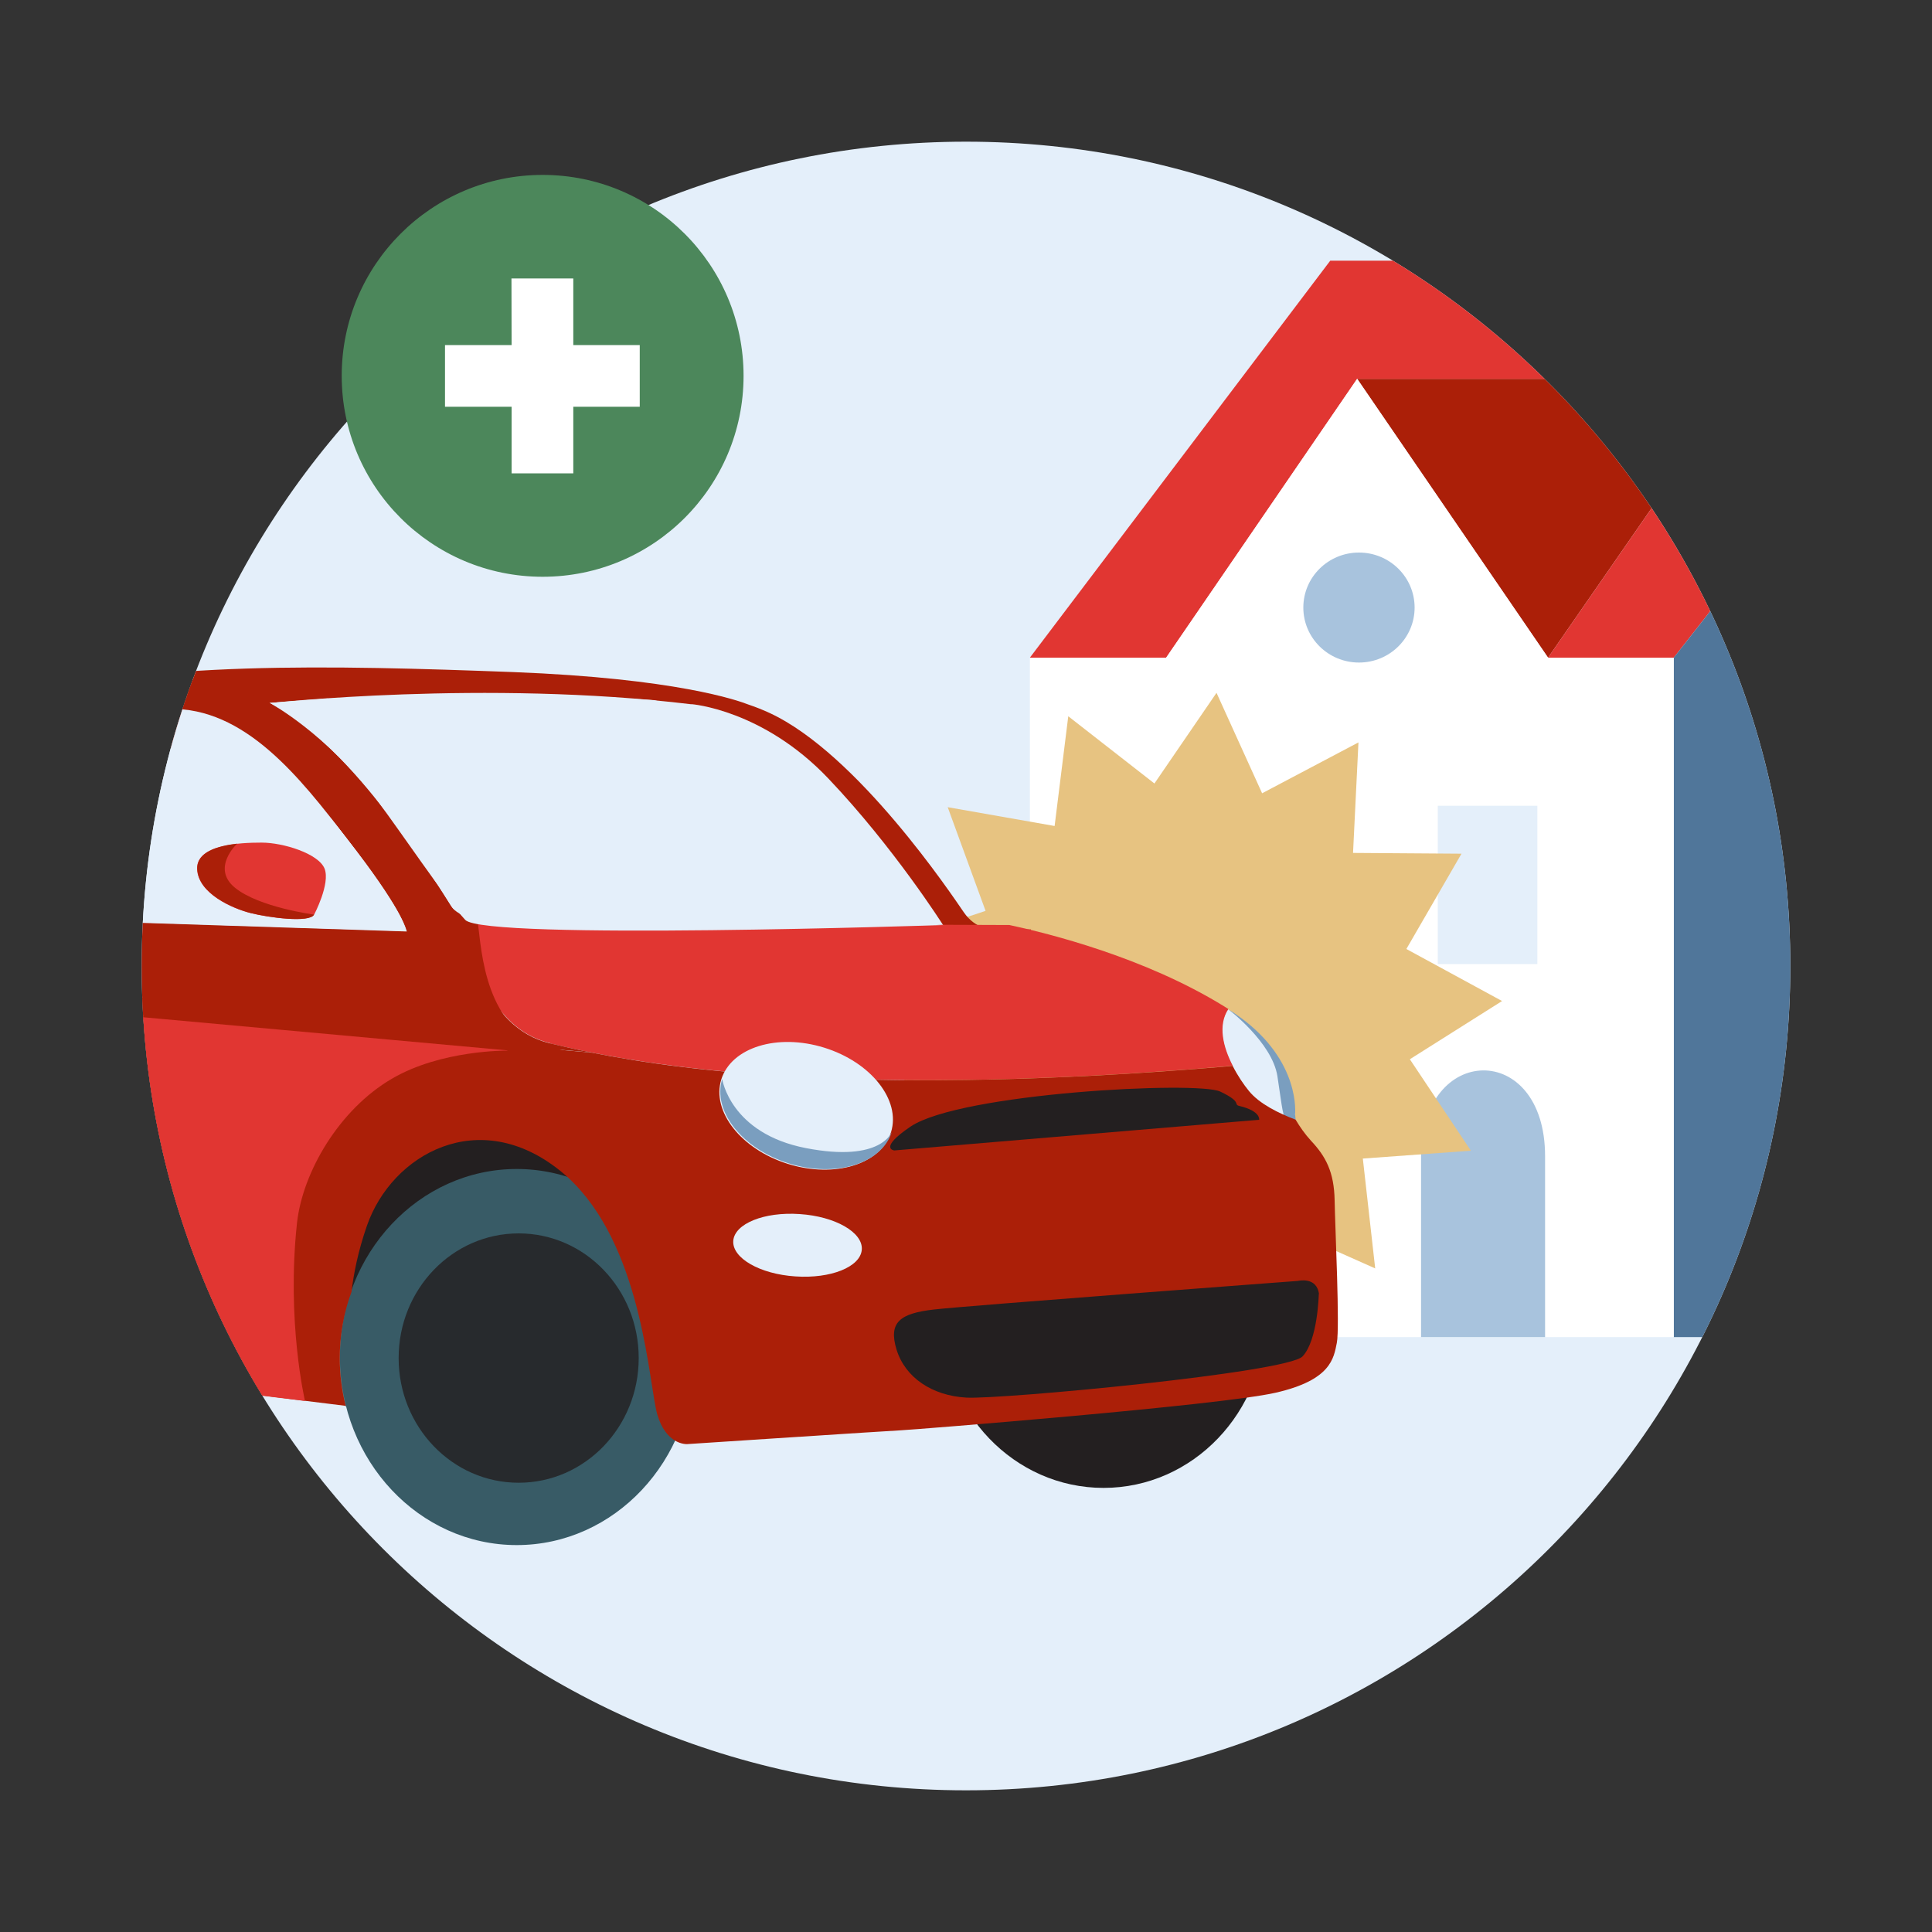 <?xml version="1.0" encoding="UTF-8"?>
<svg xmlns="http://www.w3.org/2000/svg" version="1.1" xmlns:xlink="http://www.w3.org/1999/xlink" viewBox="0 0 150 150">
  <rect x="0" y="0" width="150" height="150" fill="#333333" stroke="none"/>
  <!-- Generator: Adobe Illustrator 29.0.0, SVG Export Plug-In . SVG Version: 2.1.0 Build 186)  -->
  <defs>
    <clipPath id="clippath">
      <path id="Path1" data-name="Path" d="M75,139c35.35,0,64-28.65,64-64S110.35,11,75,11,11,39.65,11,75s28.65,64,64,64Z" style="fill: none;"/>
    </clipPath>
  </defs>
  <g id="Background_Simple" style="display: none;">
    <g>
      <path d="M78.62-35.95C56.05-24.99,28.32-24.62,4.16-18.18-48.33-4.17-105.49,65.62-22.72,132.51c33.05,22.05,76.17,37.93,119.25,28.16,9.22-2.18,18.24-5.17,26.93-8.94,43.48-18.43,76.8-50.4,101.97-86.69,10.33-14.88,19.67-30.56,24.19-47.41,8.73-32.49-.41-77.39-30.74-97.46-20.87-13.81-48.19-10.57-71.4-.61-15.99,6.86-29.04,17.67-42.61,27.77-8.29,6.18-16.78,12.1-26.25,16.71Z" style="fill: #407bff;"/>
      <path d="M78.62-35.95C56.05-24.99,28.32-24.62,4.16-18.18-48.33-4.17-105.49,65.62-22.72,132.51c33.05,22.05,76.17,37.93,119.25,28.16,9.22-2.18,18.24-5.17,26.93-8.94,43.48-18.43,76.8-50.4,101.97-86.69,10.33-14.88,19.67-30.56,24.19-47.41,8.73-32.49-.41-77.39-30.74-97.46-20.87-13.81-48.19-10.57-71.4-.61-15.99,6.86-29.04,17.67-42.61,27.77-8.29,6.18-16.78,12.1-26.25,16.71Z" style="fill: #fff; isolation: isolate; opacity: .9;"/>
    </g>
  </g>
  <g id="Character">
    <path id="Path" d="M75,139c35.35,0,64-28.65,64-64S110.35,11,75,11,11,39.65,11,75s28.65,64,64,64Z" style="fill: #e4effa;"/>
    <g style="clip-path: url(#clippath);">
      <g>
        <g id="_x30_1_x5F_Basics_x5F_Icons_x5F_Illustrations_x2F_06_x5F_illustrations_x5F_Spot_x2F_a7-income_x5F_expenses">
          <g id="_x32_56x256_x5F_y30-income-expenses">
            <polygon id="Path2" data-name="Path" points="105.37 29.41 120.19 51.06 135.19 29.41 105.37 29.41" style="fill: #ab1f08;"/>
            <polygon id="Path3" data-name="Path" points="90.54 51.06 105.37 29.41 135.19 29.41 120.19 51.06 129.95 51.06 154.17 20.24 103.28 20.24 79.96 51.06 90.54 51.06" style="fill: #e13632;"/>
            <polygon id="Path4" data-name="Path" points="129.95 51.06 129.95 103.81 169.67 103.81 169.67 37.17 154.17 20.24 129.95 51.06" style="fill: #50769a;"/>
            <polygon id="Path5" data-name="Path" points="105.37 29.41 90.54 51.06 79.96 51.06 79.96 103.81 129.95 103.81 129.95 51.06 120.19 51.06 105.37 29.41" style="fill: #fff;"/>
            <path id="Path6" data-name="Path" d="M91.06,89.77c0-8.78,9.63-8.99,9.63,0v14.04h-9.63v-14.04Z" style="fill: #a8c3dd;"/>
            <path id="Path7" data-name="Path" d="M110.33,89.77c0-8.78,9.63-8.99,9.63,0v14.04h-9.63v-14.04Z" style="fill: #a8c3dd;"/>
            <ellipse id="Oval" cx="105.51" cy="47.17" rx="4.32" ry="4.27" style="fill: #a8c3dd;"/>
            <polygon id="Path8" data-name="Path" points="92.36 62.56 100.1 62.56 100.1 74.85 92.36 74.85 92.36 62.56" style="fill: #e4effa;"/>
            <rect id="Rectangle" x="111.63" y="62.56" width="7.73" height="12.29" style="fill: #e4effa;"/>
          </g>
        </g>
        <polygon id="Path9" data-name="Path" points="94.45 53.79 97.99 61.59 105.47 57.64 105.05 66.22 113.47 66.28 109.19 73.68 116.62 77.72 109.46 82.24 114.2 89.34 105.81 89.95 106.77 98.48 99.05 95.04 96.02 103.05 90.76 96.35 84.42 102.01 82.81 93.57 74.63 95.58 77.05 87.35 68.88 85.24 74.77 79.1 68.51 73.37 76.52 70.72 73.58 62.67 81.88 64.13 82.94 55.61 89.63 60.83 94.45 53.79" style="fill: #e7c381;"/>
        <g id="_x30_1_x5F_Basics_x5F_Icons_x5F_Illustrations_x2F_04_x5F_illustrations_x5F_56x56_x2F_Product_x2F_z69-smart-car">
          <g id="z69-smart-car">
            <path id="Path10" data-name="Path" d="M59.02,72.17c3,.23,13.38,1.58,13.38,1.58,0,0-35.06,1.2-36.52-.38-1.45-1.58-5.07-6.95-6.61-8.96-4.01-5.29-8.31-7.57-8.31-7.57l4.44-.34s6.55,13.93,17.08,14.92c10.53,1,11.6.37,16.55.76h-.01Z" style="fill: #6e878e;"/>
            <path id="Path11" data-name="Path" d="M-.76,61.06c.3-.38,1.51-2.5,1.51-2.5l-5.58,14.49-7.39-.24s3.17-.48,6.6-4.76c3.43-4.29,3.41-5.07,4.87-6.99h-.01Z" style="fill: #6e878e;"/>
            <path id="Path12" data-name="Path" d="M3.7,68.11c1.31,4.51,7.17,5.47,7.17,5.47l-11.18-.36s1.27-5.43,1.84-7.39c.56-1.96,2.65-7.98,2.65-7.98,0,0-1.79,5.75-.48,10.26Z" style="fill: #6e878e;"/>
            <path id="Path13" data-name="Path" d="M58.55,71.98c3.03.23,13.52,1.6,13.52,1.6,0,0-35.43,1.22-36.9-.39-1.47-1.6-5.13-7.04-6.68-9.08-4.05-5.36-8.4-7.67-8.4-7.67l4.49-.34s6.62,14.11,17.26,15.12c10.64,1.01,11.72.38,16.73.77h-.01Z" style="fill: #6e878e;"/>
            <path id="Path14" data-name="Path" d="M-1.87,60.74c.3-.39,1.53-2.53,1.53-2.53l-5.64,14.69-7.47-.24s3.2-.49,6.67-4.83c3.47-4.35,3.44-5.14,4.92-7.09h-.01Z" style="fill: #6e878e;"/>
            <path id="Path15" data-name="Path" d="M2.64,67.88c1.32,4.57,7.25,5.54,7.25,5.54l-11.3-.36s1.28-5.51,1.85-7.49c.57-1.98,2.68-8.08,2.68-8.08,0,0-1.81,5.82-.48,10.39Z" style="fill: #6e878e;"/>
            <path id="Path16" data-name="Path" d="M-15.45,90.9c2.16,5.48-2.84,16.86-9.99,8.94-7.16-7.91,2.42-14.69,2.42-14.69,2.44-2.16,5.41.27,7.56,5.75Z" style="fill: #231f20;"/>
            <path id="Path17" data-name="Path" d="M31.67,86.91c-8.17,4.19-7.02,17.8-7.09,18.35-.06.55,26.91-10.41,26.67-10.97-.61-1.42-11.41-11.57-19.58-7.38Z" style="fill: #231f20;"/>
            <path id="Path18" data-name="Path" d="M-15.43,100.99c0,6.63-2.99,11.99-6.68,11.99-.3,0-.59-.04-.88-.11,1.1.35,3.87.17,5.93-.11.87-.12,1.53-.28,1.99-.43.21-.06.41-.13.61-.23.02-.02.06-.04.09-.05,2.79-1.39,4.81-5.77,4.81-10.99,0-5.58-2.33-10.22-5.41-11.25-.42-.17-1.37-.52-2.56-.74-1.36-.26-3.71-.39-5.22,0,.22-.04.42-.06.64-.06,3.68,0,6.68,5.37,6.68,11.99h.01Z" style="fill: #231f20;"/>
            <path id="Shape" d="M-28.24,96.14c-.36,1.5-.57,3.14-.57,4.86,0,6.08,2.53,11.1,5.81,11.88.29.07.58.11.88.11,3.69,0,6.68-5.36,6.68-11.99,0-6.63-2.99-11.99-6.68-11.99-.22,0-.44.02-.64.06-2.16.36-4.02,2.58-5.09,5.74-.15.43-.28.88-.39,1.34h0ZM-26.8,100.95c0-4.64,2.02-8.41,4.51-8.41s4.51,3.77,4.51,8.41c0,4.64-2.01,8.41-4.51,8.41s-4.51-3.77-4.51-8.41Z" style="fill: #385b66;"/>
            <path id="Path19" data-name="Path" d="M85.68,89.3c6.93,0,12.56,5.87,12.56,13.11,0,7.23-5.62,13.11-12.56,13.11-6.93,0-12.56-5.87-12.56-13.11s5.62-13.11,12.56-13.11Z" style="fill: #231f20;"/>
            <path id="Path20" data-name="Path" d="M1.44,54.24c-9.93,2.93,10.29-.29,10.55-.41.25-.12,8.59,1.34,8.59,1.34,0,0,8.23-1.84,28.5-.91.53.02,1.1.06,1.71.1,2.7.69,5.77,1.87,7.82,3.37,3.25,2.14,5.94,5.88,8.47,8.97,3.88,4.72,4.1,6.04,4.1,6.04l-5.61-.17c1.1,1.11,2.23,2.21,3.59,3,2.3,1.34,5.36,1.17,7.84.36,1.43-.46,2.41-1.42,2.81-2.77.11-.34.17-.67.23-1h-3.02s-1.28,0-2.19-1.33c-.91-1.32-8.24-12.31-15.09-15.48-.5-.23-1.04-.45-1.61-.64-.84-.33-5.65-2.04-18.29-2.53-14.05-.53-28.44-.88-38.37,2.05h-.02Z" style="fill: #ab1f08;"/>
            <path id="Path21" data-name="Path" d="M53.68,54.68c-15.98-1.93-32.75-.09-32.75-.09,6.22,3.39,12.68,13.81,13.89,15.56,1.21,1.75,2.58,1.54,2.58,1.54l1.16.09,34.66.04s-3.82-6.03-8.91-11.38c-5.09-5.36-10.63-5.77-10.63-5.77h0Z" style="fill: #e4effa;"/>
            <path id="Path22" data-name="Path" d="M27.25,100.33c-.58,1.6-.91,3.33-.91,5.14,0,1.29.16,2.53.46,3.71.65.07,1.03.12,1.03.12l-.57-4.94s-.29-1.5,0-4.04h-.01Z" style="fill: #6e878e;"/>
            <path id="Path23" data-name="Path" d="M53.85,105.36c0-8.06-6.15-14.6-13.73-14.6-7.58,0-13.73,6.54-13.73,14.6,0,8.06,6.15,14.6,13.73,14.6,7.58,0,13.73-6.54,13.73-14.6Z" style="fill: #385b66;"/>
            <path id="Path24" data-name="Path" d="M30.95,105.44c0,5.35,4.17,9.68,9.32,9.68,5.15,0,9.32-4.33,9.32-9.68,0-5.35-4.17-9.68-9.32-9.68s-9.32,4.33-9.32,9.68Z" style="fill: #231f20; isolation: isolate; opacity: .8;"/>
            <path id="Path25" data-name="Path" d="M-26.8,100.96c0,4.64,2.02,8.41,4.51,8.41s4.51-3.77,4.51-8.41c0-4.64-2.01-8.41-4.51-8.41-2.48,0-4.51,3.77-4.51,8.41Z" style="fill: #385b66;"/>
            <path id="Path26" data-name="Path" d="M-26.8,101c0,4.64,2.02,8.41,4.51,8.41s4.51-3.77,4.51-8.41c0-4.64-2.01-8.41-4.51-8.41-2.48,0-4.51,3.77-4.51,8.41Z" style="fill: #231f20; isolation: isolate; opacity: .8;"/>
            <path id="Path27" data-name="Path" d="M96.96,84.73c.81,1,2.32,1.73,3.62,2.22-.01-.02-.04-.04-.04-.06.04-.66.13-5.07-5.2-8.53-1.27,1.94.45,4.92,1.61,6.36h0Z" style="fill: #e4effa;"/>
            <path id="Path28" data-name="Path" d="M100.58,86.94s-.33-.01-.65-.06c-.33-.05-.35-.67-.75-3.31-.4-2.64-3.83-5.22-3.83-5.22,5.35,3.33,5.25,7.56,5.2,8.18.01.02.04.41.04.41h0Z" style="fill: #7a9ebf;"/>
            <path id="Path29" data-name="Path" d="M42.7,81.01c5.99,1.43,20.84,4.44,52.08,1.82.32-.04.63-.06.93-.09-.74-1.43-1.18-3.14-.34-4.4-.12-.07-.23-.15-.35-.22-6.15-3.79-13.56-5.64-16.64-6.3,0,0-40.84-.16-41.25-.12,0,0-.45,0-.99-.3.27,1.99,1.53,8.39,6.57,9.59h0Z" style="fill: #e13632;"/>
            <path id="Path30" data-name="Path" d="M-28.43,91.71c-.32,2.09-.09,3.53.22,4.43.12-.46.24-.91.39-1.34.01-1.31.25-2.5.41-3.11h0c.34-1.13,2.29-5.85,6.11-4.62,3.82,1.23,5.66,6.41,7.18,11.31,1.53,4.9,2.1,6.71,3.49,7.28s5.94-.33,7.3-.21c1.2.11,24.91,3.04,30.17,3.7-.3-1.19-.46-2.43-.46-3.71,0-1.81.32-3.55.91-5.14.17-1.42.51-3.16,1.2-5.14,1.93-5.54,8.69-9.37,15.04-4.23.39.32.75.64,1.09,1,5.32,5.48,5.76,15.6,6.41,17.88.33,1.14.86,1.71,1.33,2.01.53.33.99.3.99.3,0,0,15.67-1.03,16.57-1.07.91-.04,24.81-1.93,29.12-2.92,4.3-.98,4.51-2.67,4.75-3.87.24-1.19-.13-8.84-.17-11.06-.04-2.21-.69-3.42-1.84-4.64-.46-.5-.87-1.09-1.19-1.63-1.31-.49-2.81-1.23-3.62-2.22-.41-.5-.88-1.19-1.27-1.96-.3.04-.62.06-.93.09-26.62,2.22-41.32.38-48.8-1.11-9.76-.9-56.2-4.51-67.08-5.47-.91,1.43-1.73,2.89-2.29,3.93-.47.86-1.2,2.18-1.95,3.67-1.09,1.88-2.64,4.8-3.09,7.88h.02Z" style="fill: #ab1f08;"/>
            <path id="Shape1" data-name="Shape" d="M-18.97,73.19c-.71.88-1.47,1.97-2.16,3.06,10.88.96,57.34,4.57,67.08,5.47-1.3-.26-2.39-.51-3.27-.72-5.04-1.22-6.3-7.6-6.57-9.59-.35-.19-.75-.52-1.09-1.06-.86-1.35-7.83-12.67-14.35-15.91-6.52-3.25-15.54-1.33-19.97-.29-4.42,1.02-9.13,3.21-11.44,6.46-2.62,3.67-7.98,12.17-8.22,12.58h-.01ZM31.58,72.29l-32.27-1.05c.87-5.41,4.12-14.42,4.57-15.67,3.59-.61,7.42-.8,10.35-.52,5.62.53,9.77,6.18,13.46,11.03,3.68,4.85,3.89,6.21,3.89,6.21ZM-13.24,69.97c.76-1.53,4.84-9.49,8.69-11.76,1.3-.77,3.02-1.4,4.95-1.91-2.5,4.51-4.91,12.23-5.67,14.78l-7.52-.24s-.69-.12-.45-.88Z" style="fill: #ab1f08;"/>
            <path id="Path31" data-name="Path" d="M30.28,75.81c-4.07,3.22-51.4.75-51.4.75,10.89.96,57.34,4.57,67.08,5.47-1.3-.26-2.39-.51-3.27-.72-5.04-1.2-5.31-7.6-5.58-9.59-.36-.21-1.76-.83-2.1-1.36-.86-1.36-7.56-12.53-14.09-15.78,0,0-7.99-1.36-17.07,1-2.34.61,17.71,2.83,21.99,8.13,5.72,7.09,7.35,9.81,4.42,12.11h0Z" style="fill: #ab1f08;"/>
            <path id="Path32" data-name="Path" d="M3.88,55.6c-.46,1.25-3.7,10.26-4.57,15.67l32.27,1.05s-.19-1.36-3.89-6.21c-3.7-4.86-7.84-10.49-13.46-11.03-2.93-.28-6.75-.09-10.35.52Z" style="fill: #e4effa;"/>
            <path id="Path33" data-name="Path" d="M-13.24,70c-.24.75.45.88.45.88l7.52.24c.76-2.55,3.18-10.29,5.67-14.78-1.93.51-3.65,1.14-4.95,1.91-3.85,2.27-7.93,10.22-8.69,11.76Z" style="fill: #e4effa;"/>
            <path id="Path34" data-name="Path" d="M63.99,81.34c3.64,1.13,5.96,4.07,5.19,6.56-.78,2.49-4.35,3.6-7.99,2.47-3.64-1.13-5.96-4.07-5.19-6.56.78-2.49,4.35-3.6,7.99-2.47Z" style="fill: #e4effa;"/>
            <path id="Path35" data-name="Path" d="M62.58,89.14c5.89,1.14,6.67-1.28,6.67-1.28-.78,2.49-4.35,3.6-7.99,2.47-3.64-1.13-5.96-4.07-5.19-6.56,0,0,.62,4.23,6.51,5.37Z" style="fill: #7a9ebf;"/>
            <path id="Path36" data-name="Path" d="M62.09,94.26c2.75.18,4.92,1.42,4.82,2.76-.1,1.34-2.4,2.27-5.16,2.08-2.75-.18-4.91-1.42-4.82-2.76.1-1.34,2.41-2.27,5.16-2.08Z" style="fill: #e4effa;"/>
            <path id="Path37" data-name="Path" d="M102.41,100.5c-.16-1.42-1.64-1.05-1.64-1.05,0,0-25.66,1.92-28.26,2.22-2.61.3-3.56.97-2.9,3.12.67,2.16,2.75,3.57,5.42,3.72,2.67.15,24.91-1.93,26.1-3.2,1.19-1.26,1.26-4.84,1.26-4.84h.01Z" style="fill: #231f20;"/>
            <path id="Path38" data-name="Path" d="M24.37,71.01c-.35.66-3.53.23-4.92-.12-1.39-.34-4.07-1.51-4.15-3.42-.07-1.9,3.33-2.05,5.01-2.05s4.42.85,4.89,2.02c.46,1.17-.81,3.57-.81,3.57h-.01Z" style="fill: #e13632;"/>
            <path id="Path39" data-name="Path" d="M18.24,68.92c-1.87-1.53.17-3.42.17-3.42-1.55.18-3.14.66-3.09,1.97.07,1.9,2.75,3.06,4.15,3.42,1.39.35,4.57.78,4.92.12,0,0-4.28-.56-6.15-2.09Z" style="fill: #ab1f08;"/>
            <path id="Path40" data-name="Path" d="M39.39,81.55l-58.5-5.32s-.22,4.85,1.35,6.67c1.56,1.84,3.2,1.23,7.1,4.35,3.9,3.14,7.3,18.21,7.3,18.21l27.04,3.31s-1.45-6.15-.62-13.83c.44-3.95,3.27-8.79,7.35-11.18,3.84-2.26,8.97-2.19,8.97-2.19h.01Z" style="fill: #e13632;"/>
            <path id="Path41" data-name="Path" d="M97.76,86.94s.15-.67-1.52-1.07c-.53-.12.27-.28-1.5-1.12-1.77-.84-20.18.11-24.05,2.72-2.52,1.71-1.26,1.85-1.26,1.85l28.32-2.38h.01Z" style="fill: #231f20;"/>
            <path id="Path42" data-name="Path" d="M73.24,71.82s-35.63,1.2-37.12-.4c-1.49-1.6-5.18-7.08-6.73-9.13-4.08-5.4-8.46-7.72-8.46-7.72l4.51-.34s6.67,14.19,17.37,15.21c10.7,1.02,11.78.38,16.83.77,3.05.24,13.6,1.62,13.6,1.62Z" style="fill: #e4effa;"/>
            <path id="Path43" data-name="Path" d="M.4,56.31l-5.67,14.78-7.52-.24s3.21-.5,6.7-4.86c3.48-4.36,3.47-5.17,4.95-7.12.3-.4,1.54-2.55,1.54-2.55Z" style="fill: #e4effa;"/>
            <path id="Path44" data-name="Path" d="M3.89,55.59s-1.82,5.85-.5,10.45c1.32,4.61,7.29,5.58,7.29,5.58l-11.37-.36s1.28-5.54,1.87-7.54c.58-1.99,2.7-8.13,2.7-8.13h.01Z" style="fill: #e4effa;"/>
          </g>
        </g>
      </g>
    </g>
    <g>
      <circle id="Oval1" data-name="Oval" cx="42.13" cy="29.18" r="15.6" style="fill: #4c875b;"/>
      <polygon id="Path45" data-name="Path" points="39.72 26.79 34.55 26.79 34.55 31.58 39.72 31.58 39.72 36.75 44.51 36.75 44.51 31.58 49.67 31.58 49.67 26.79 44.51 26.79 44.51 21.62 39.71 21.62 39.72 26.79" style="fill: #fff; fill-rule: evenodd;"/>
    </g>
  </g>
</svg>